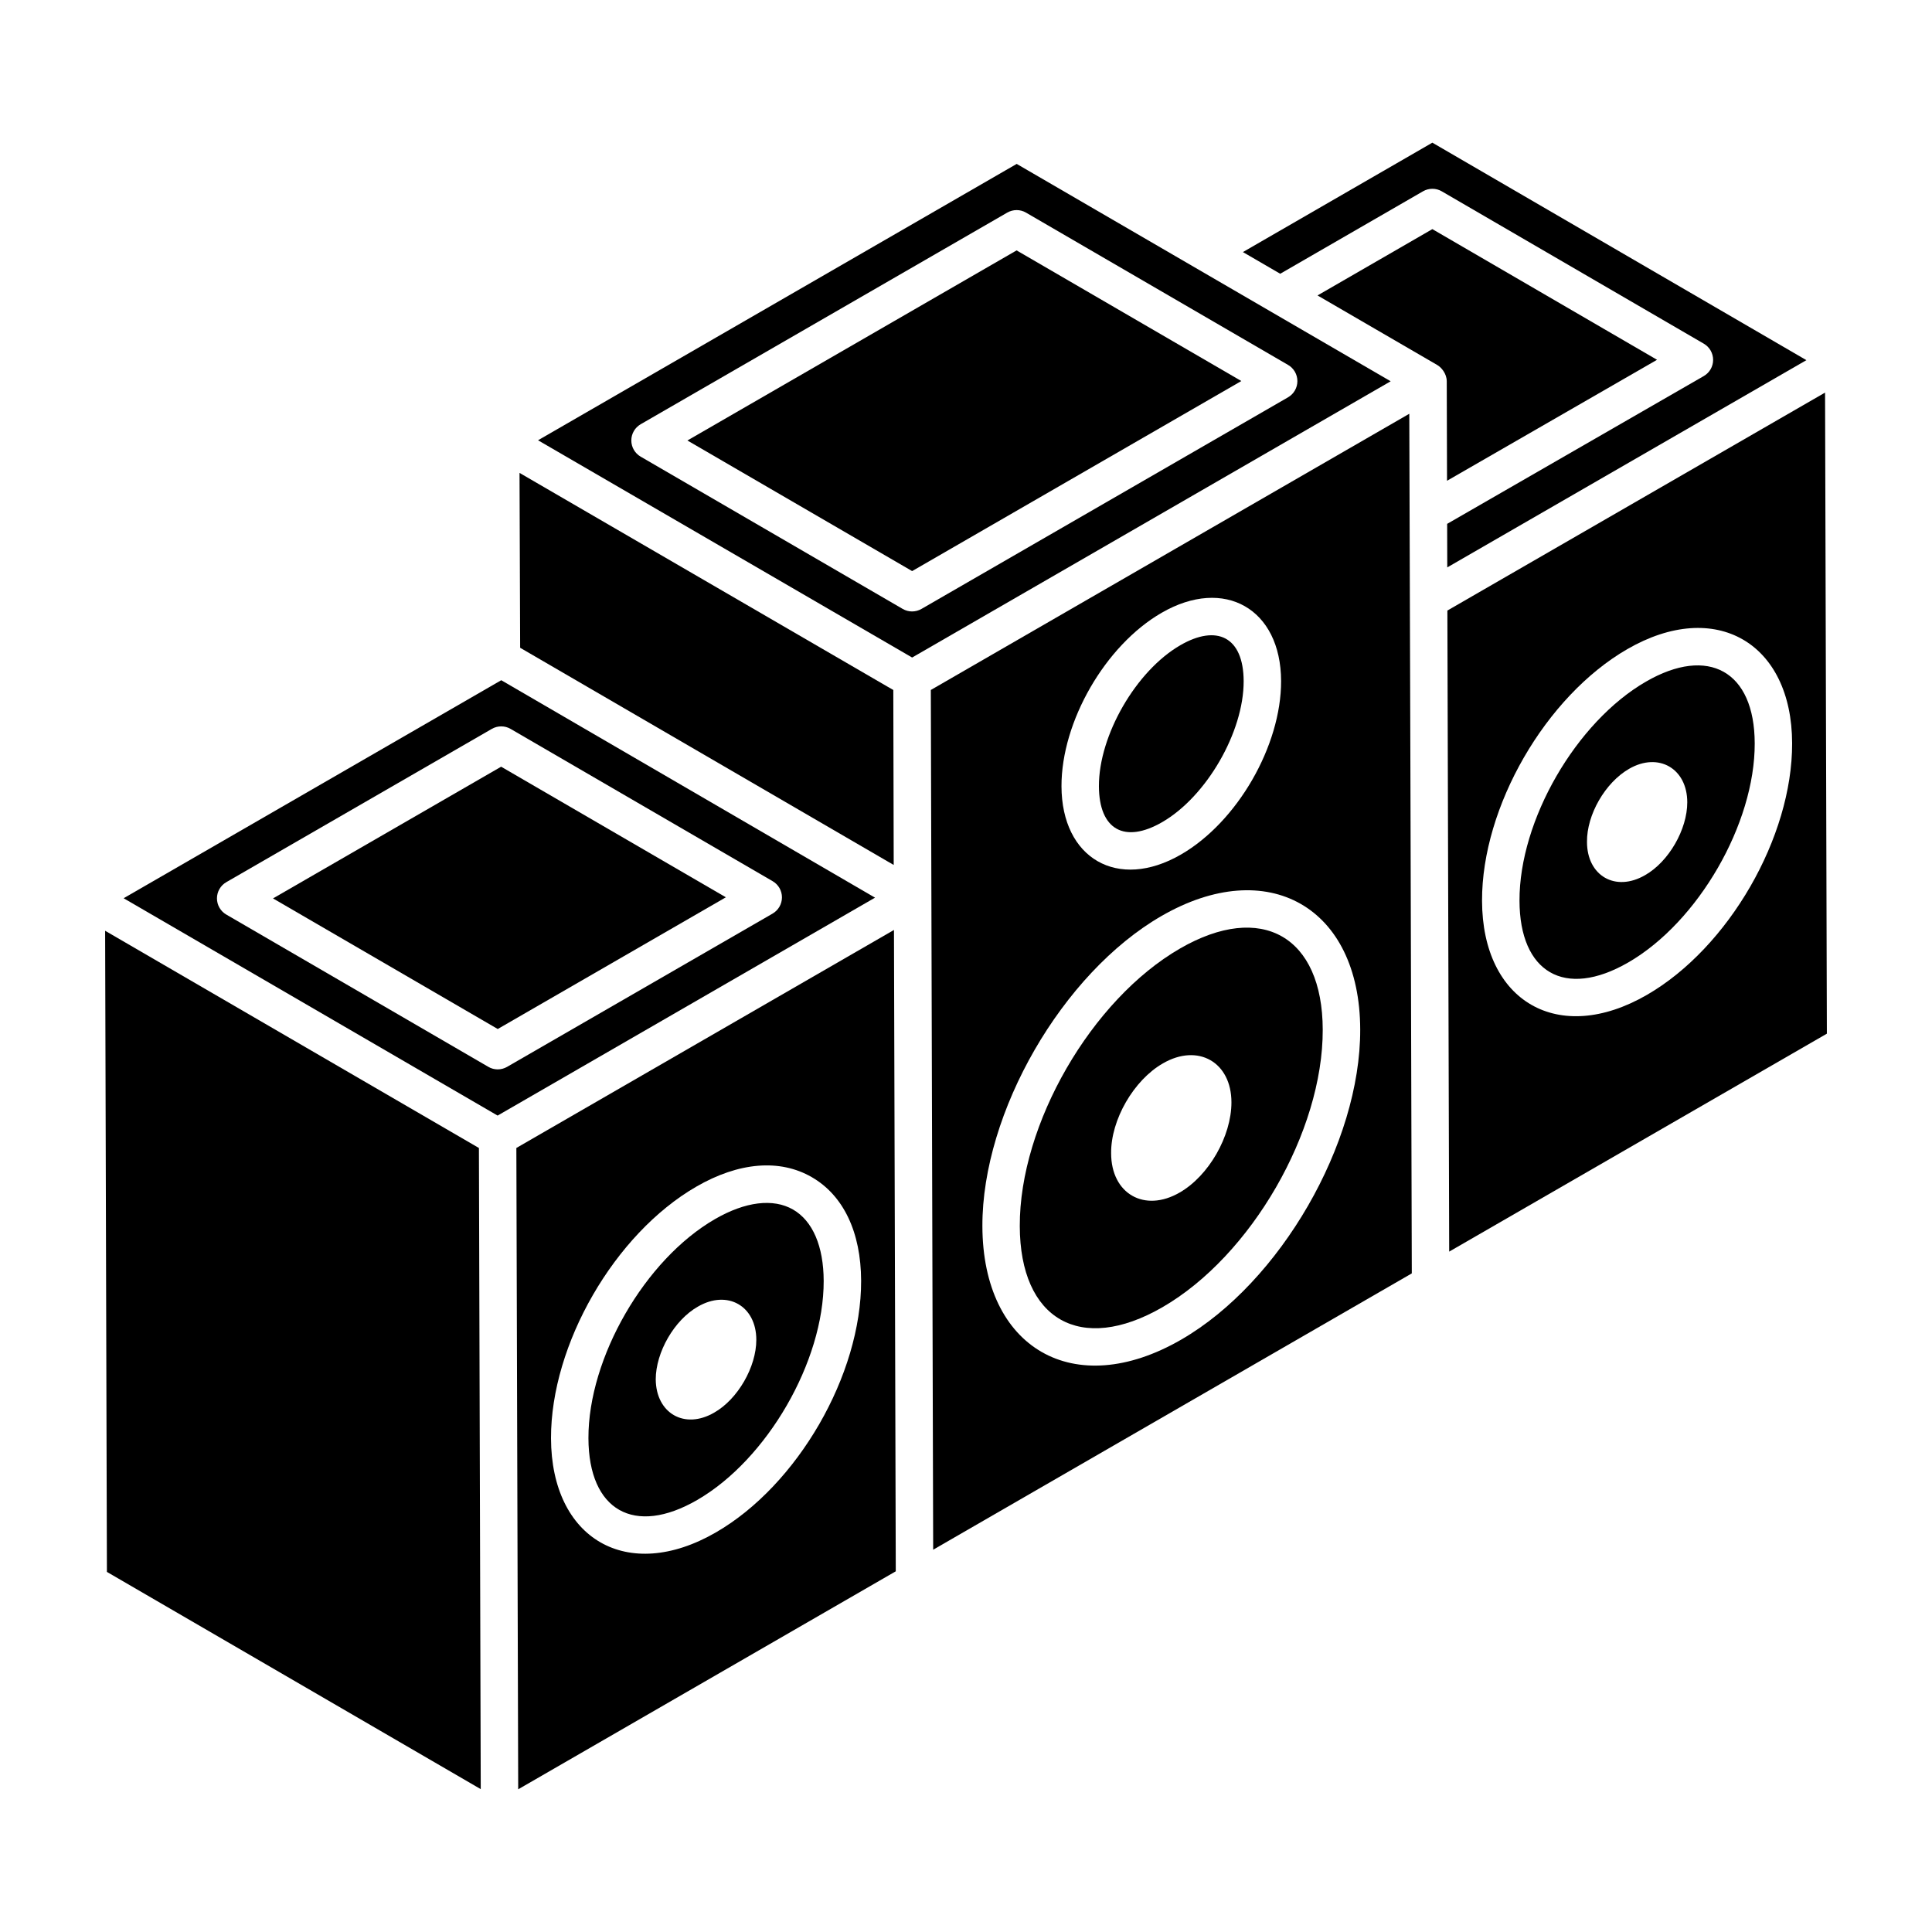 <?xml version="1.0" encoding="UTF-8"?>
<!-- Uploaded to: SVG Repo, www.svgrepo.com, Generator: SVG Repo Mixer Tools -->
<svg fill="#000000" width="800px" height="800px" version="1.1" viewBox="144 144 512 512" xmlns="http://www.w3.org/2000/svg">
 <g>
  <path d="m380.91 390.45c-23.512 13.574-76.461 44.141-100.07 57.773 0.066 22.418 0.445 154.43 0.488 169.96l100.06-57.77-0.105-37.434zm-47.199 159.66c-23.488 13.559-43.609 1.703-43.688-24.938-0.066-24.895 16.848-54.184 38.496-66.691 11.266-6.519 22.145-7.406 30.582-2.539 8.418 4.84 13.066 14.598 13.105 27.477 0.078 24.895-16.836 54.188-38.496 66.691z"/>
  <path d="m354.16 464.54c-5.25-3.016-12.613-2.125-20.684 2.535-18.551 10.707-33.594 36.762-33.535 58.07 0.059 19.211 12.184 25.992 28.809 16.375 18.551-10.711 33.594-36.762 33.535-58.07-0.027-9.191-2.914-15.906-8.125-18.91zm-20.898 53.82c-7.867 4.57-15.398 0.168-15.484-8.801 0-7.191 4.906-15.738 11.168-19.289 7.867-4.57 15.484-0.168 15.484 8.801 0 7.191-4.906 15.734-11.168 19.289z"/>
  <path d="m413.41 210.36-87.242 50.375 59.555 34.609 87.242-50.367z"/>
  <path d="m375.87 381.87c-0.016-0.008-0.031-0.016-0.062-0.035s-0.051-0.031-0.082-0.047c0.012 0.008 0.02 0.012 0.031 0.02-0.117-0.07-0.312-0.184-0.625-0.363 0.082 0.047 0.164 0.098 0.246 0.145-1.09-0.633-0.984-0.574-0.578-0.336-4.344-2.527-24-13.961-97.965-56.988l-100.07 57.777 99.105 57.598c0.992-0.574 98.406-56.816 100.02-57.75-0.012-0.012-0.016-0.012-0.027-0.02zm-27.125 4.242-70.367 40.621c-1.547 0.891-3.457 0.883-4.969-0.012l-69.445-40.355c-1.531-0.887-2.469-2.523-2.469-4.293 0-1.773 0.949-3.406 2.481-4.293l70.367-40.621c1.539-0.883 3.449-0.883 4.969 0.008l69.445 40.355c1.531 0.887 2.469 2.523 2.469 4.293-0.004 1.777-0.953 3.41-2.481 4.297z"/>
  <path d="m379.2 325.97c-5.203-3.023-26.035-15.121-97.52-56.648l0.164 46.344c71.562 41.609 92.336 53.688 97.492 56.684-0.156-0.09-0.145-0.086 0.172 0.098-0.059-0.035-0.117-0.07-0.16-0.094 0.543 0.316 0.898 0.523 1.137 0.66-0.008-0.004-0.02-0.012-0.027-0.016 0.012 0.008 0.023 0.016 0.035 0.02 0.121 0.07 0.207 0.121 0.266 0.152-0.016-0.008-0.023-0.012-0.035-0.023 0.055 0.031 0.098 0.055 0.121 0.07 0.004 2.152-0.105-45.355-0.109-46.363-0.016-0.012-0.066-0.039-0.105-0.062-0.023-0.016-0.055-0.031-0.086-0.051-0.125-0.074-0.238-0.141-0.344-0.199-0.203-0.121-0.375-0.219-0.512-0.297-0.527-0.293-0.621-0.352-0.488-0.273z"/>
  <path d="m379.89 326.38c0.117 0.066 0.184 0.105 0.297 0.172 0.039 0.023 0.082 0.047 0.117 0.07-0.102-0.059-0.266-0.152-0.414-0.242z"/>
  <path d="m512.54 245.04c-4.84-2.809-86.422-50.227-99.105-57.602l-126.85 73.238c71.387 41.457 92.305 53.605 97.57 56.664 0.039 0.023 0.113 0.062 0.215 0.125-0.062-0.039-0.117-0.066-0.152-0.09 0.145 0.082 0.258 0.152 0.375 0.219 0.145 0.086 0.301 0.176 0.461 0.266 0.199 0.117 0.363 0.211 0.672 0.391-0.02-0.012-0.074-0.043-0.113-0.066 0.051 0.031 0.09 0.051 0.113 0.066 14.152-8.168 113.64-65.605 126.82-73.211zm-129.32 60.328-69.445-40.355c-1.531-0.887-2.469-2.523-2.469-4.293 0-1.773 0.949-3.406 2.481-4.293l97.152-56.09c1.539-0.883 3.449-0.883 4.969 0.012l69.445 40.359c1.531 0.887 2.469 2.523 2.469 4.293 0 1.773-0.949 3.406-2.481 4.293l-97.152 56.082c-1.543 0.891-3.453 0.883-4.969-0.008z"/>
  <path d="m171.86 390.66c0.484 174.27 0.406 146.42 0.473 169.91l99.07 57.57c-0.117-40.527-0.371-129.73-0.484-169.91z"/>
  <path d="m216.35 382.09 59.555 34.609 60.457-34.906-59.555-34.609z"/>
  <path d="m452 361.87c11.73-6.777 21.621-23.887 21.582-37.363-0.043-11.82-7.172-15.078-16.777-9.52-11.73 6.773-21.621 23.883-21.582 37.363 0.039 11.555 6.812 15.281 16.777 9.52z"/>
  <path d="m380.65 326.82-0.051-0.031 0.023 0.016z"/>
  <path d="m523.59 181.81-50.207 28.992 9.887 5.746 37.848-21.855c1.539-0.883 3.449-0.883 4.969 0.012l69.438 40.375c1.531 0.887 2.469 2.527 2.469 4.297 0 1.773-0.949 3.406-2.481 4.285l-68.004 39.168 0.031 11.535c112.61-64.98 89.367-51.566 95.176-54.918z"/>
  <path d="m456.73 395.36c-23.5 13.57-42.566 46.57-42.477 73.562 0.059 24.781 16.078 34.055 37.809 21.504 23.5-13.566 42.555-46.566 42.477-73.559-0.059-24.75-16.215-33.969-37.809-21.508zm-0.113 64.676c-9.297 5.387-18.156 0.348-18.156-10.426-0.086-8.859 5.992-19.371 13.727-23.805 9.297-5.387 18.156-0.348 18.156 10.34-0.004 8.949-5.996 19.461-13.727 23.891z"/>
  <path d="m380.41 326.67c0.047 0.027 0.09 0.051 0.129 0.074 0.023 0.016 0.039 0.023 0.062 0.035-0.047-0.023-0.109-0.062-0.191-0.109z"/>
  <path d="m523.59 204.72-30.434 17.574 15.238 8.855c-1.059-0.617 15.52 9.016 16.52 9.598 0.004 0.004 0.004 0.008 0.008 0.008l0.012 0.008c0.992 0.574 2.457 2.211 2.469 4.273l0.074 26.371 55.656-32.059z"/>
  <path d="m580.21 324.63c-18.551 10.715-33.594 36.758-33.527 58.062 0.039 18.945 11.918 26.121 28.809 16.375 18.551-10.707 33.586-36.758 33.527-58.062-0.039-19.223-12.328-25.895-28.809-16.375zm-0.238 51.289c-7.871 4.57-15.402 0.168-15.402-8.801-0.086-7.191 4.824-15.738 11.172-19.379 7.785-4.484 15.402-0.086 15.402 8.887 0 7.191-4.91 15.738-11.172 19.293z"/>
  <path d="m390.68 326.85c-0.004-1.129 0.617 226.73 0.621 227.84l126.84-73.227c-0.445-152.82-0.309-124-0.664-227.81-29.449 17.004-96.68 55.816-126.8 73.199zm61.168-20.453c16.625-9.602 31.598-1.078 31.656 18.082 0.039 17.164-11.613 37.363-26.543 45.984-16.754 9.68-31.598 1.039-31.656-18.082-0.039-17.172 11.617-37.367 26.543-45.984zm5.184 192.62c-28.422 16.41-52.609 2.336-52.688-30.07-0.086-30.16 21.188-67.031 47.438-82.184 28.125-16.254 52.609-2.449 52.688 30.074 0.086 30.16-21.188 67.023-47.438 82.18z"/>
  <path d="m627.66 248.04-100.09 57.762 0.48 169.89 100.09-57.758zm-47.215 159.62c-23.434 13.527-43.629 1.793-43.688-24.941-0.078-24.887 16.836-54.18 38.488-66.688 23.402-13.512 43.629-1.668 43.688 24.941 0.074 24.891-16.836 54.184-38.488 66.688z"/>
  <path d="m379.89 326.38c-0.273-0.16-0.582-0.336-0.691-0.402 0.184 0.105 0.332 0.195 0.48 0.277 0.086 0.055 0.133 0.082 0.211 0.125z"/>
  <path d="m380.55 373.06-0.062-0.039-0.008-0.004z"/>
  <path d="m384.52 317.55c0.035 0.02 0.086 0.051 0.129 0.074-0.016-0.012-0.039-0.023-0.055-0.031-0.023-0.012-0.051-0.027-0.074-0.043z"/>
  <path d="m385.13 317.91c-0.027-0.016-0.051-0.027-0.074-0.043-0.121-0.07-0.312-0.18-0.406-0.234 0.176 0.102 0.352 0.203 0.48 0.277z"/>
 </g>
</svg>